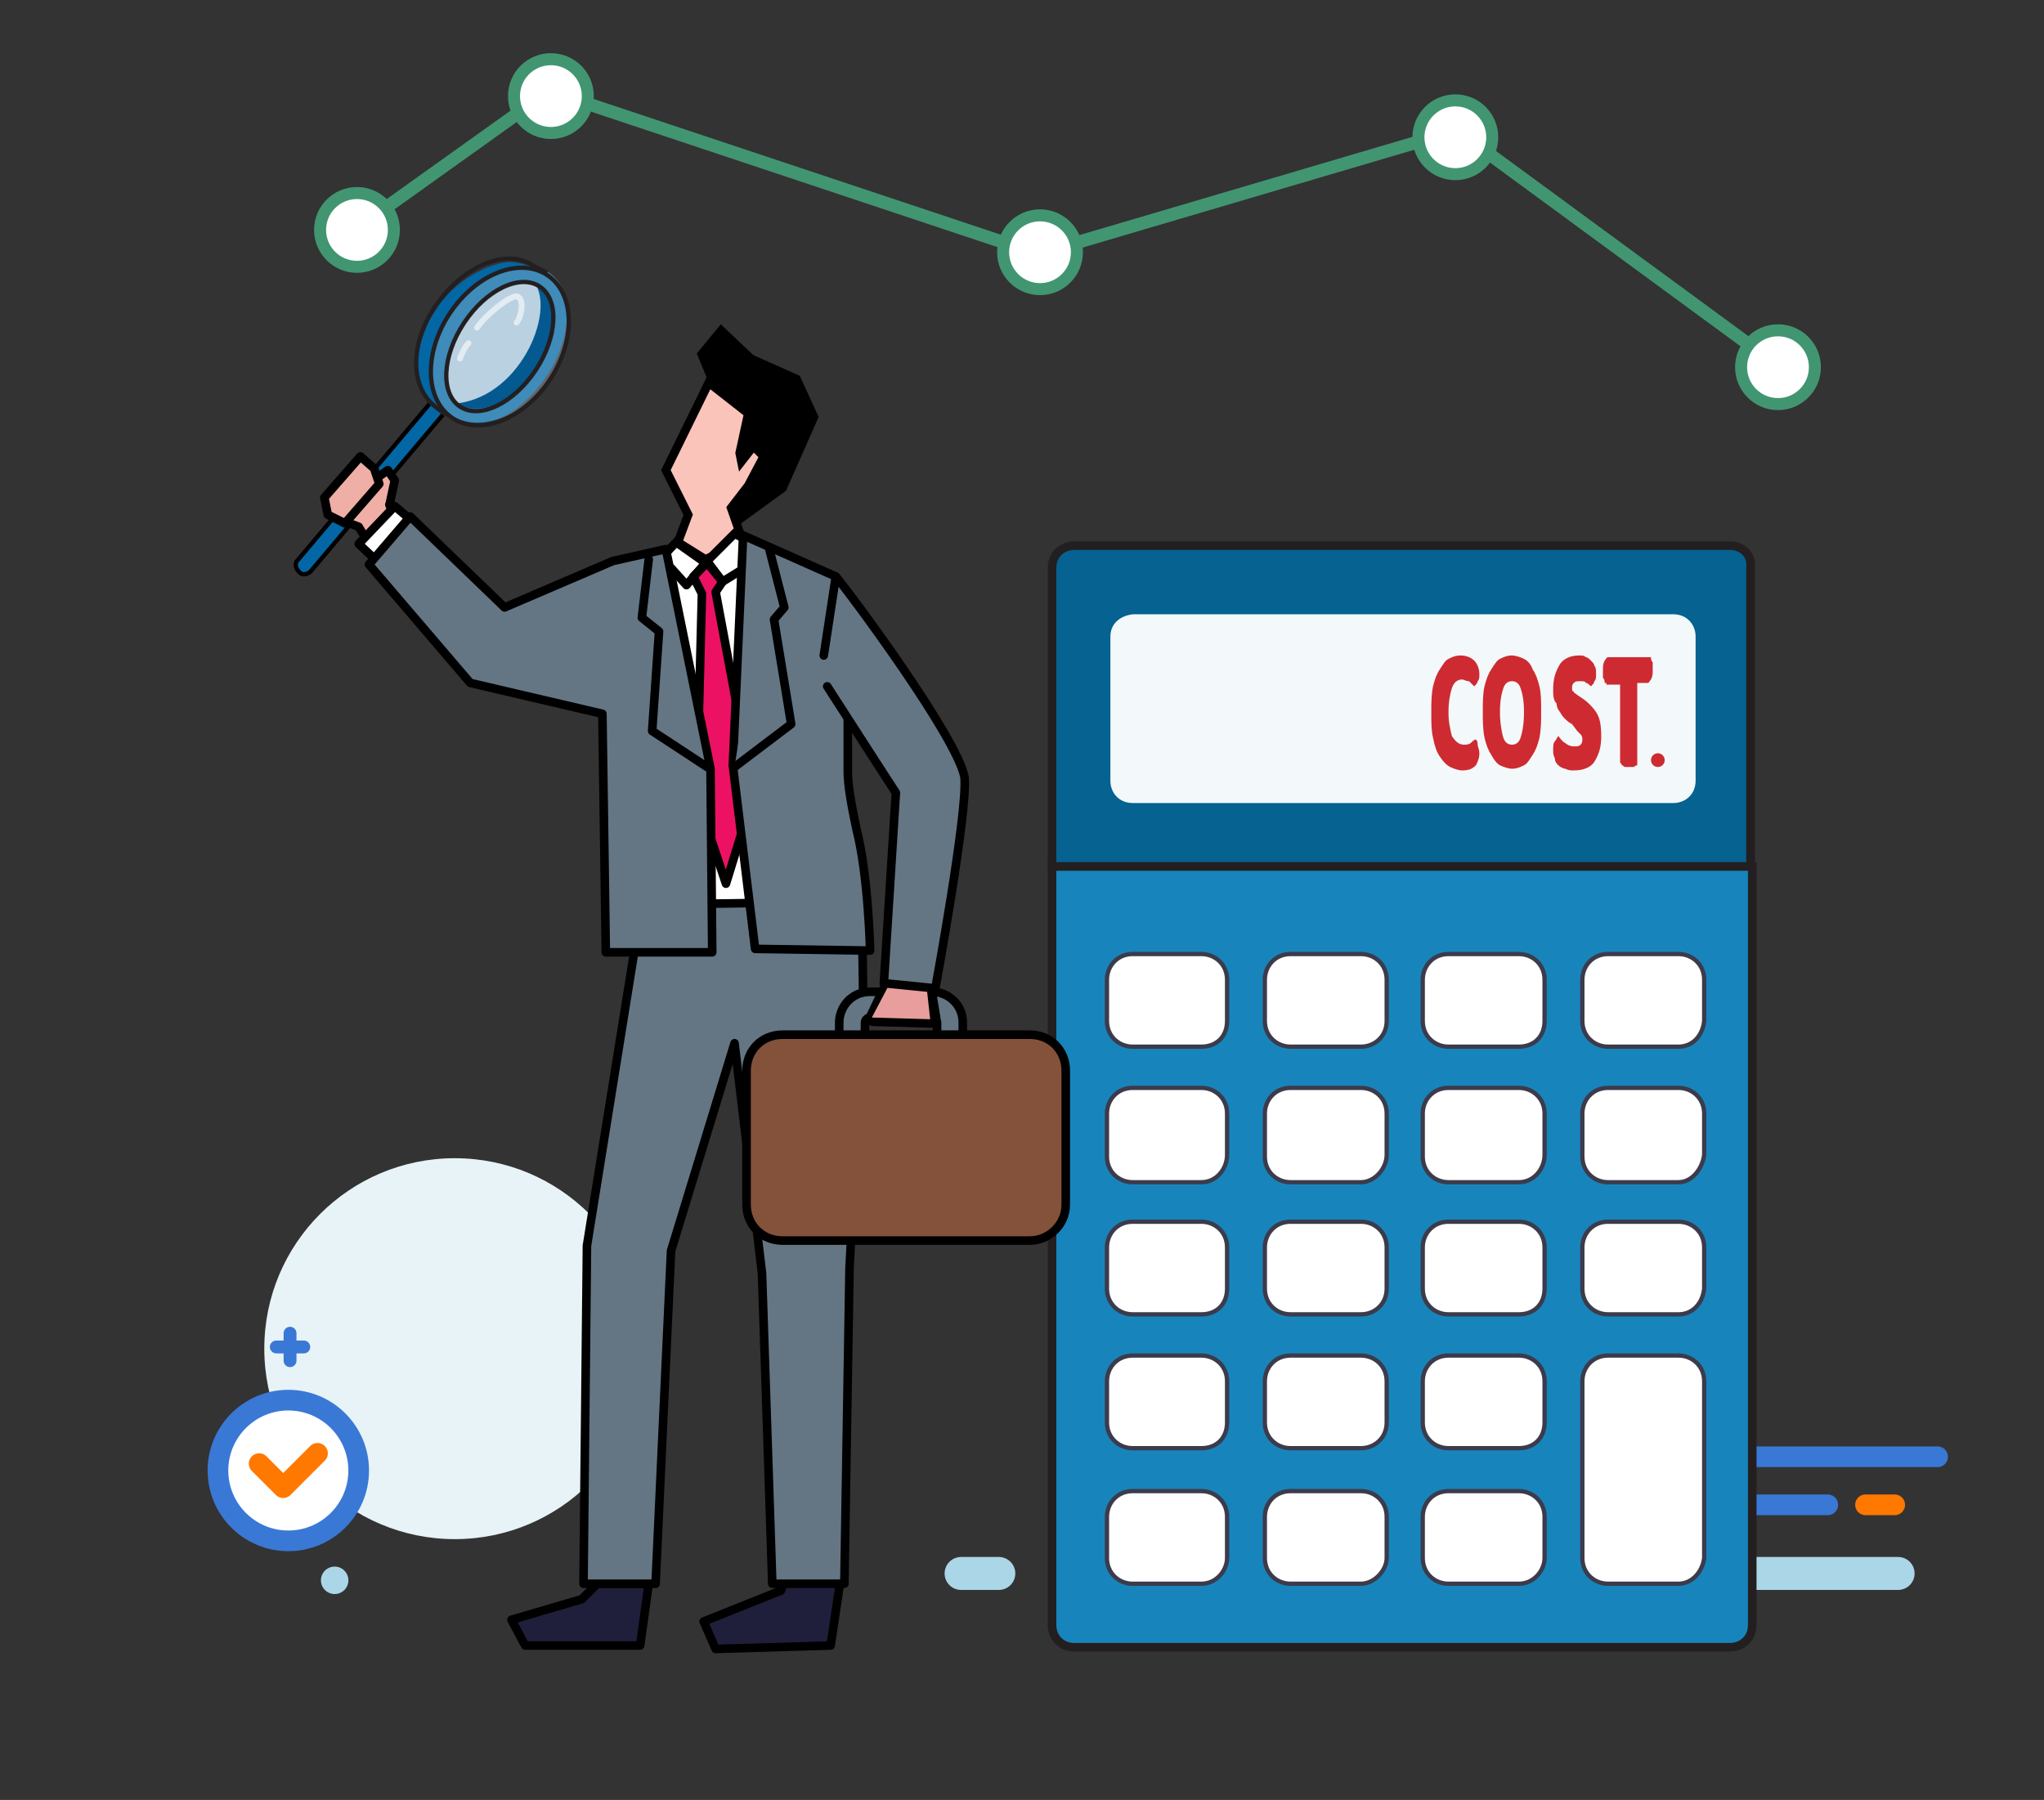 <?xml version="1.0" encoding="utf-8"?>
<!-- Generator: Adobe Illustrator 23.1.0, SVG Export Plug-In . SVG Version: 6.00 Build 0)  -->
<svg version="1.1" id="Layer_1" xmlns="http://www.w3.org/2000/svg" xmlns:xlink="http://www.w3.org/1999/xlink" x="0px" y="0px"
	 viewBox="0 0 119.1 104.9" style="enable-background:new 0 0 119.1 104.9;" xml:space="preserve">
<rect x="0" y="0" width="119.1" height="104.9" fill="#333333" stroke="none"/>
<style type="text/css">
	.st0{fill:none;stroke:#ABD6E8;stroke-width:1.92;stroke-linecap:round;stroke-linejoin:round;stroke-miterlimit:10;}
	.st1{fill:none;stroke:#3A78D6;stroke-width:1.205;stroke-linecap:round;stroke-linejoin:round;stroke-miterlimit:10;}
	.st2{fill:none;stroke:#FF7800;stroke-width:1.205;stroke-linecap:round;stroke-linejoin:round;stroke-miterlimit:10;}
	.st3{fill:#E7F3F6;}
	.st4{fill:#ABD6E8;}
	.st5{fill:#FFFFFF;stroke:#3A78D6;stroke-width:1.205;stroke-linecap:round;stroke-linejoin:round;stroke-miterlimit:10;}
	.st6{fill:none;stroke:#419671;stroke-width:0.75;stroke-linecap:round;stroke-linejoin:round;stroke-miterlimit:10;}
	.st7{fill:#419671;}
	.st8{fill:#FFFFFF;}
	.st9{fill:#056291;stroke:#231F20;stroke-width:0.5;stroke-miterlimit:10;}
	.st10{fill:#1785BC;stroke:#231F20;stroke-width:0.5;stroke-miterlimit:10;}
	.st11{opacity:0.95;}
	.st12{fill:#CD2B31;}
	.st13{fill:#FFFFFF;stroke:#3B3B4C;stroke-width:0.25;stroke-miterlimit:10;}
	.st14{fill:#0267A4;stroke:#000000;stroke-width:0.25;stroke-miterlimit:10;}
	.st15{fill:#EFAEA6;stroke:#000000;stroke-width:0.5;stroke-linecap:round;stroke-linejoin:round;stroke-miterlimit:10;}
	.st16{fill:#FFFFFF;stroke:#000000;stroke-width:0.5;stroke-linecap:round;stroke-linejoin:round;stroke-miterlimit:10;}
	.st17{fill:#FAC4BA;stroke:#000000;stroke-width:0.5;stroke-miterlimit:10;}
	.st18{fill:#1F1F3B;stroke:#000000;stroke-width:0.5;stroke-linecap:round;stroke-linejoin:round;stroke-miterlimit:10;}
	.st19{fill:#647684;stroke:#000000;stroke-width:0.5;stroke-linecap:round;stroke-linejoin:round;stroke-miterlimit:10;}
	.st20{opacity:0.46;fill:#1F1F3B;enable-background:new    ;}
	.st21{fill:#FFFFFF;stroke:#000000;stroke-width:0.5;stroke-miterlimit:10;}
	.st22{fill:#ED1164;stroke:#000000;stroke-width:0.5;stroke-linecap:round;stroke-linejoin:round;stroke-miterlimit:10;}
	.st23{fill:none;stroke:#000000;stroke-width:0.5;stroke-linecap:round;stroke-linejoin:round;stroke-miterlimit:10;}
	.st24{fill:#0267A4;}
	.st25{opacity:0.15;fill:#0D0D1E;enable-background:new    ;}
	.st26{opacity:0.72;fill:#FFFFFF;enable-background:new    ;}
	.st27{opacity:0.24;fill:#FFFFFF;enable-background:new    ;}
	
		.st28{opacity:0.58;fill:none;stroke:#FFFFFF;stroke-width:0.341;stroke-linecap:round;stroke-miterlimit:10;enable-background:new    ;}
	.st29{fill:none;stroke:#231F20;stroke-width:0.25;stroke-linejoin:bevel;stroke-miterlimit:10;}
	.st30{fill:none;stroke:#231F20;stroke-width:0.25;stroke-linejoin:bevel;stroke-miterlimit:10;}
	.st31{fill:#E79E9C;}
	.st32{fill:#84513A;stroke:#000000;stroke-width:0.5;stroke-linecap:round;stroke-linejoin:round;stroke-miterlimit:10;}
	.st33{fill:none;stroke:#3A78D6;stroke-width:0.75;stroke-linecap:round;stroke-linejoin:round;stroke-miterlimit:10;}
</style>
<g>
	<line class="st0" x1="110.6" y1="91.7" x2="99" y2="91.7"/>
	<line class="st1" x1="106.5" y1="87.7" x2="70.3" y2="87.7"/>
	<line class="st2" x1="110.4" y1="87.7" x2="108.7" y2="87.7"/>
	<line class="st1" x1="83" y1="84.9" x2="112.9" y2="84.9"/>
	<line class="st2" x1="79.6" y1="84.9" x2="80.7" y2="84.9"/>
	<line class="st0" x1="58.2" y1="91.7" x2="56" y2="91.7"/>
</g>
<circle class="st3" cx="26.5" cy="78.6" r="11.1"/>
<circle class="st4" cx="19.5" cy="92.1" r="0.8"/>
<circle class="st5" cx="16.8" cy="85.7" r="4.1"/>
<polyline class="st2" points="15.1,85.3 16.5,86.7 18.5,84.7 "/>
<polyline class="st6" points="20.8,13.3 32,5.3 60.5,14.8 84.9,7.6 103.3,21.1 "/>
<g>
	<g>
		<circle class="st7" cx="20.8" cy="13.4" r="2.5"/>
	</g>
	<circle class="st8" cx="20.8" cy="13.4" r="1.8"/>
</g>
<g>
	<g>
		<circle class="st7" cx="32.1" cy="5.6" r="2.5"/>
	</g>
	<circle class="st8" cx="32.1" cy="5.6" r="1.8"/>
</g>
<g>
	<g>
		<circle class="st7" cx="60.6" cy="14.7" r="2.5"/>
	</g>
	<circle class="st8" cx="60.6" cy="14.7" r="1.8"/>
</g>
<g>
	<g>
		<circle class="st7" cx="84.8" cy="8" r="2.5"/>
	</g>
	<circle class="st8" cx="84.8" cy="8" r="1.8"/>
</g>
<g>
	<g>
		<circle class="st7" cx="103.6" cy="21.4" r="2.5"/>
	</g>
	<circle class="st8" cx="103.6" cy="21.4" r="1.8"/>
</g>
<g>
	<g>
		<path class="st9" d="M100.8,31.8H62.6c-0.7,0-1.3,0.5-1.3,1.3v17.4h40.7V33.1C102.1,32.3,101.5,31.8,100.8,31.8z"/>
		<path class="st10" d="M61.3,50.5v44.2c0,0.7,0.5,1.3,1.3,1.3h38.2c0.7,0,1.3-0.5,1.3-1.3V50.5H61.3z"/>
	</g>
	<g>
		<g class="st11">
			<path class="st8" d="M64.7,37.1v8.4c0,0.7,0.5,1.3,1.3,1.3h31.5c0.7,0,1.3-0.5,1.3-1.3v-8.4c0-0.7-0.5-1.3-1.3-1.3H66
				C65.2,35.9,64.7,36.4,64.7,37.1z"/>
		</g>
	</g>
	<g>
		<path class="st12" d="M85.2,39.6c-0.3,0-0.5,0.2-0.6,0.5c-0.1,0.3-0.2,0.8-0.2,1.4c0,0.6,0.1,1,0.2,1.4c0.2,0.3,0.4,0.5,0.7,0.5
			c0.1,0,0.3,0,0.4-0.1c0.1-0.1,0.2-0.2,0.3-0.2c0.1,0.1,0.1,0.2,0.1,0.3c0,0.1,0.1,0.3,0.1,0.5c0,0.3-0.1,0.5-0.2,0.7
			c-0.2,0.2-0.4,0.3-0.8,0.3c-0.2,0-0.5-0.1-0.7-0.2c-0.2-0.1-0.4-0.3-0.6-0.6c-0.2-0.3-0.3-0.6-0.4-1.1c-0.1-0.4-0.1-0.9-0.1-1.5
			c0-0.5,0-1,0.1-1.5c0.1-0.4,0.2-0.7,0.4-1c0.2-0.3,0.3-0.5,0.5-0.6c0.2-0.1,0.4-0.2,0.7-0.2c0.3,0,0.6,0.1,0.8,0.3
			c0.2,0.2,0.3,0.5,0.3,0.8c0,0.2,0,0.3-0.1,0.4c0,0.1-0.1,0.2-0.2,0.3c-0.1-0.1-0.2-0.2-0.3-0.3C85.4,39.7,85.3,39.6,85.2,39.6z"/>
		<path class="st12" d="M86.4,41.5c0-0.5,0-1.1,0.1-1.5c0.1-0.4,0.2-0.7,0.4-1c0.2-0.3,0.3-0.5,0.5-0.6c0.2-0.1,0.4-0.2,0.7-0.2
			c0.2,0,0.5,0.1,0.7,0.2c0.2,0.1,0.4,0.3,0.5,0.6c0.2,0.3,0.3,0.6,0.4,1c0.1,0.4,0.1,0.9,0.1,1.5c0,0.5,0,1-0.1,1.5
			c-0.1,0.4-0.2,0.7-0.4,1c-0.2,0.3-0.3,0.5-0.5,0.6c-0.2,0.1-0.4,0.2-0.7,0.2c-0.2,0-0.5-0.1-0.7-0.2c-0.2-0.1-0.4-0.4-0.5-0.6
			c-0.2-0.3-0.3-0.6-0.4-1C86.4,42.5,86.4,42,86.4,41.5z M87.4,41.5c0,0.6,0.1,1.2,0.2,1.5c0.1,0.3,0.3,0.4,0.5,0.4
			c0.2,0,0.4-0.1,0.5-0.4c0.1-0.3,0.2-0.8,0.2-1.5s-0.1-1.1-0.2-1.4c-0.1-0.3-0.3-0.4-0.5-0.4c-0.2,0-0.4,0.1-0.5,0.4
			C87.5,40.4,87.4,40.8,87.4,41.5z"/>
		<path class="st12" d="M91.6,42.2c-0.2-0.1-0.3-0.2-0.4-0.3c-0.1-0.1-0.2-0.2-0.3-0.4c-0.1-0.1-0.2-0.3-0.2-0.5
			c-0.2-0.2-0.2-0.5-0.2-0.8c0-0.6,0.1-1,0.4-1.5c0.2-0.3,0.6-0.5,1.1-0.5c0.2,0,0.3,0,0.4,0.1c0.1,0,0.2,0.1,0.3,0.2
			c0.1,0.1,0.2,0.2,0.2,0.3c0.1,0.1,0.1,0.3,0.1,0.5c0,0.2,0,0.3-0.1,0.4c0,0.1-0.1,0.2-0.2,0.3c-0.1-0.1-0.2-0.2-0.3-0.2
			c0-0.1-0.2-0.1-0.3-0.1c-0.2,0-0.3,0-0.4,0.1c-0.1,0.1-0.1,0.2-0.1,0.3c0,0.1,0,0.2,0.1,0.2c0,0.1,0.1,0.1,0.2,0.2l0.3,0.2
			c0.3,0.2,0.6,0.5,0.8,0.8s0.3,0.7,0.3,1.4c0,0.6-0.1,1-0.4,1.5c-0.2,0.3-0.6,0.5-1.2,0.5c-0.2,0-0.3,0-0.5-0.1
			c-0.1,0-0.3-0.1-0.4-0.2c-0.1-0.1-0.2-0.2-0.2-0.4c-0.1-0.2-0.1-0.3-0.1-0.5c0-0.2,0-0.4,0.1-0.5s0.1-0.2,0.2-0.3
			c0.1,0.1,0.2,0.3,0.4,0.4c0.1,0.1,0.3,0.2,0.5,0.2s0.3,0,0.4-0.1c0.1-0.1,0.1-0.2,0.1-0.3c0-0.1,0-0.2-0.1-0.3
			c-0.1-0.1-0.1-0.1-0.2-0.2L91.6,42.2z"/>
		<path class="st12" d="M93.5,39.8c0-0.1,0-0.2-0.1-0.3c0-0.1,0-0.3,0-0.4c0-0.3,0-0.4,0.1-0.6c0.1-0.1,0.1-0.2,0.2-0.2h2.5
			c0,0.1,0,0.2,0.1,0.3c0,0.1,0,0.3,0,0.4c0,0.3,0,0.4-0.1,0.6c-0.1,0.1-0.1,0.2-0.2,0.2h-0.6v4.8c0,0-0.1,0-0.2,0.1
			c-0.1,0-0.2,0-0.3,0s-0.2,0-0.2,0c-0.1,0-0.1-0.1-0.2-0.1c0-0.1-0.1-0.1-0.1-0.2s0-0.2,0-0.4v-4.1h-0.8V39.8z"/>
	</g>
	<circle class="st12" cx="96.6" cy="44.3" r="0.4"/>
	<path class="st13" d="M70,61H66c-0.8,0-1.5-0.6-1.5-1.5v-2.4c0-0.8,0.6-1.5,1.5-1.5H70c0.8,0,1.5,0.6,1.5,1.5v2.4
		C71.5,60.4,70.9,61,70,61z"/>
	<path class="st13" d="M79.3,61h-4.1c-0.8,0-1.5-0.6-1.5-1.5v-2.4c0-0.8,0.6-1.5,1.5-1.5h4.1c0.8,0,1.5,0.6,1.5,1.5v2.4
		C80.8,60.4,80.1,61,79.3,61z"/>
	<path class="st13" d="M88.5,61h-4.1c-0.8,0-1.5-0.6-1.5-1.5v-2.4c0-0.8,0.6-1.5,1.5-1.5h4.1c0.8,0,1.5,0.6,1.5,1.5v2.4
		C90,60.4,89.4,61,88.5,61z"/>
	<path class="st13" d="M97.8,61h-4.1c-0.8,0-1.5-0.6-1.5-1.5v-2.4c0-0.8,0.6-1.5,1.5-1.5h4.1c0.8,0,1.5,0.6,1.5,1.5v2.4
		C99.2,60.4,98.6,61,97.8,61z"/>
	<path class="st13" d="M70,68.9H66c-0.8,0-1.5-0.6-1.5-1.5v-2.5c0-0.8,0.6-1.5,1.5-1.5H70c0.8,0,1.5,0.6,1.5,1.5v2.4
		C71.5,68.1,70.9,68.9,70,68.9z"/>
	<path class="st13" d="M79.3,68.9h-4.1c-0.8,0-1.5-0.6-1.5-1.5v-2.5c0-0.8,0.6-1.5,1.5-1.5h4.1c0.8,0,1.5,0.6,1.5,1.5v2.4
		C80.8,68.1,80.1,68.9,79.3,68.9z"/>
	<path class="st13" d="M88.5,68.9h-4.1c-0.8,0-1.5-0.6-1.5-1.5v-2.5c0-0.8,0.6-1.5,1.5-1.5h4.1c0.8,0,1.5,0.6,1.5,1.5v2.4
		C90,68.1,89.4,68.9,88.5,68.9z"/>
	<path class="st13" d="M97.8,68.9h-4.1c-0.8,0-1.5-0.6-1.5-1.5v-2.5c0-0.8,0.6-1.5,1.5-1.5h4.1c0.8,0,1.5,0.6,1.5,1.5v2.4
		C99.2,68.1,98.6,68.9,97.8,68.9z"/>
	<path class="st13" d="M70,76.6H66c-0.8,0-1.5-0.6-1.5-1.5v-2.4c0-0.8,0.6-1.5,1.5-1.5H70c0.8,0,1.5,0.6,1.5,1.5v2.4
		C71.5,76,70.9,76.6,70,76.6z"/>
	<path class="st13" d="M79.3,76.6h-4.1c-0.8,0-1.5-0.6-1.5-1.5v-2.4c0-0.8,0.6-1.5,1.5-1.5h4.1c0.8,0,1.5,0.6,1.5,1.5v2.4
		C80.8,76,80.1,76.6,79.3,76.6z"/>
	<path class="st13" d="M88.5,76.6h-4.1c-0.8,0-1.5-0.6-1.5-1.5v-2.4c0-0.8,0.6-1.5,1.5-1.5h4.1c0.8,0,1.5,0.6,1.5,1.5v2.4
		C90,76,89.4,76.6,88.5,76.6z"/>
	<path class="st13" d="M97.8,76.6h-4.1c-0.8,0-1.5-0.6-1.5-1.5v-2.4c0-0.8,0.6-1.5,1.5-1.5h4.1c0.8,0,1.5,0.6,1.5,1.5v2.4
		C99.2,76,98.6,76.6,97.8,76.6z"/>
	<path class="st13" d="M70,84.4H66c-0.8,0-1.5-0.6-1.5-1.5v-2.4c0-0.8,0.6-1.5,1.5-1.5H70c0.8,0,1.5,0.6,1.5,1.5v2.4
		C71.5,83.8,70.9,84.4,70,84.4z"/>
	<path class="st13" d="M79.3,84.4h-4.1c-0.8,0-1.5-0.6-1.5-1.5v-2.4c0-0.8,0.6-1.5,1.5-1.5h4.1c0.8,0,1.5,0.6,1.5,1.5v2.4
		C80.8,83.8,80.1,84.4,79.3,84.4z"/>
	<path class="st13" d="M88.5,84.4h-4.1c-0.8,0-1.5-0.6-1.5-1.5v-2.4c0-0.8,0.6-1.5,1.5-1.5h4.1c0.8,0,1.5,0.6,1.5,1.5v2.4
		C90,83.8,89.4,84.4,88.5,84.4z"/>
	<path class="st13" d="M97.8,92.3h-4.1c-0.8,0-1.5-0.6-1.5-1.5V80.5c0-0.8,0.6-1.5,1.5-1.5h4.1c0.8,0,1.5,0.6,1.5,1.5v10.3
		C99.2,91.6,98.6,92.3,97.8,92.3z"/>
	<path class="st13" d="M70,92.3H66c-0.8,0-1.5-0.6-1.5-1.5v-2.4c0-0.8,0.6-1.5,1.5-1.5H70c0.8,0,1.5,0.6,1.5,1.5v2.4
		C71.5,91.5,70.9,92.3,70,92.3z"/>
	<path class="st13" d="M79.3,92.3h-4.1c-0.8,0-1.5-0.6-1.5-1.5v-2.4c0-0.8,0.6-1.5,1.5-1.5h4.1c0.8,0,1.5,0.6,1.5,1.5v2.4
		C80.8,91.5,80.1,92.3,79.3,92.3z"/>
	<path class="st13" d="M88.5,92.3h-4.1c-0.8,0-1.5-0.6-1.5-1.5v-2.4c0-0.8,0.6-1.5,1.5-1.5h4.1c0.8,0,1.5,0.6,1.5,1.5v2.4
		C90,91.5,89.4,92.3,88.5,92.3z"/>
</g>
<g>
	<path class="st14" d="M26.2,23.7l-8.1,9.6c-0.2,0.2-0.5,0.2-0.6,0.1l-0.1-0.1c-0.2-0.2-0.2-0.5-0.1-0.6l8.1-9.6
		c0.2-0.2,0.5-0.2,0.6-0.1l0.1,0.1C26.3,23.2,26.3,23.5,26.2,23.7z"/>
	<path class="st15" d="M24.7,31.9c0,0-1.5,1.5-1.8,1.3c-0.3-0.2-0.6-0.5-1.2-1.3c-0.4-0.5-0.8-1.2-0.8-1.2l-0.8-0.3l-0.4-1.3
		l1.7-1.7l0.5,0.5l0.7-0.5L23,28l-0.3,1.4C22.5,29.4,24.3,31.4,24.7,31.9z"/>
	<polygon class="st16" points="24.3,30.6 23,29.5 20.9,31.7 22.6,33.3 	"/>
	<polygon points="41.2,26.1 42.5,31 45.8,28.6 47.7,24.3 46.6,21.9 43.9,20.7 42,18.9 40.6,20.6 41.3,22.3 	"/>
	<polygon class="st17" points="39.5,31.6 40.1,30 38.8,27.4 41.3,22.3 43.6,24.1 43.1,26.4 43.2,26.9 43.9,26 44.5,26.6 43.6,28.3 
		42.6,29.6 43.3,31.6 41.1,32.6 	"/>
	<polygon class="st18" points="34.8,92.3 33.9,93.2 29.8,94.4 30.6,95.9 37.3,95.9 37.8,92.3 	"/>
	<polygon class="st18" points="45.8,91.9 45.5,92.7 41,94.5 41.7,96.1 48.4,95.9 49,91.9 	"/>
	<path class="st19" d="M50.3,58.6l-0.8,15.3l-0.3,18.4h-4.2l-0.6-18.1l-1.6-13.4l0,0l-3.7,12.1l-0.9,19.4h-4.2l0.2-19.7l3.7-23
		L50.2,51L50.3,58.6z"/>
	<path class="st20" d="M43.8,58.5L43.8,58.5L43.8,58.5L43.8,58.5z"/>
	<path class="st21" d="M42.8,31.1l-1.7,1.7l-1.7-1.2l-1.9,2l1.6,19.1l6.6-0.1c0,0,3.6-4,3.5-4.8s-2.5-14.7-2.5-14.7L42.8,31.1z"/>
	<polygon class="st22" points="40.4,33.6 40.9,34.6 40.6,46.4 42.3,51.5 43.9,46.3 41.7,34.5 42.1,33.9 41.2,32.8 	"/>
	<polyline class="st23" points="39.1,33.1 40,34.1 41.2,32.7 42.1,33.9 43.4,33.1 	"/>
	<polygon class="st19" points="23.9,30.1 29.4,35.4 35.7,32.7 38.8,32 41.4,44.8 41.5,55.5 35.3,55.5 35.1,41.6 27.4,39.8 
		21.5,32.9 	"/>
	<path class="st19" d="M50.7,55.4L44,55.3l-1.3-10.7l0.6-13.4l5.4,2.4c0,0,0.5,3.6,0.6,5.6c0,0.6,0,1.2,0.1,1.7c0,0.9,0,1.5,0,2.1
		c0,0.2,0,0.5,0,0.8l0,0c0,0.3,0,0.7,0,1.2c0,0.7,0.2,1.9,0.5,3.3l0,0C50.6,51,50.7,55.4,50.7,55.4z"/>
	<polyline class="st23" points="37.8,32.6 37.4,36 38.4,36.8 38,42.6 41.2,44.7 	"/>
	<polyline class="st19" points="44.8,31.9 45.7,35.4 45.1,36.1 46.1,42.2 42.8,44.7 	"/>
	<path class="st24" d="M27.2,24.5c0,0-0.4,0-0.9-0.2c-0.2-0.1-0.4-0.3-0.6-0.4c-0.2-0.1-0.3-0.3-0.5-0.4c-0.1,0-0.1-0.1-0.2-0.2
		l-0.1-0.1c-0.7-0.8-0.8-2.4-0.1-4c0.1-0.4,0.3-0.7,0.5-1c1.2-2,3.3-2.8,4.1-2.9c0.5-0.1,1.5,0.1,2.4,0.7l0.1,0.1l-0.1,0.4l-0.1,0.2
		l-0.2,0.4L28.1,23l-0.6,0.8l-0.2,0.3L27.2,24.5z"/>
	<ellipse transform="matrix(0.576 -0.818 0.818 0.576 -4.173 32.265)" class="st24" cx="29" cy="20.2" rx="4.5" ry="2.7"/>
	<ellipse transform="matrix(0.576 -0.818 0.818 0.576 -4.173 32.265)" class="st25" cx="29" cy="20.2" rx="4.5" ry="2.7"/>
	<path class="st26" d="M26.7,23.5c-0.4,0.1-0.8,0.1-1,0.1c-0.7-1.3-0.4-3.5,0.8-5.4c0.4-0.5,0.8-1.1,1.4-1.5l0,0
		c1.7-0.5,2.9-0.6,2.9-0.6c0.1,0.1,0.2,0.1,0.2,0.2C32.5,17.8,30.5,23,26.7,23.5z"/>
	<path class="st24" d="M31.8,22c1.6-2.3,1.6-5.1,0.2-6.1l-0.1-0.1c-1-0.6-2.7-0.2-4.1,0.9l0,0c-0.5,0.4-0.9,0.8-1.4,1.5
		c-1.3,1.7-1.6,3.7-1,4.9c0,0.1,0.1,0.1,0.1,0.2c0,0.1,0.1,0.1,0.1,0.2c0.1,0.2,0.3,0.4,0.6,0.6c0,0,0,0,0.1,0.1
		C28.1,25.3,30.2,24.3,31.8,22z M31.3,21.6c-0.1,0.2-0.3,0.3-0.4,0.5c-1,1.2-2.3,1.8-3.4,1.7c-0.3,0-0.6-0.1-0.8-0.3
		c-1.2-0.8-0.9-2.9,0.4-4.8c1.2-1.6,2.6-2.5,3.8-2.2c0.2,0.1,0.4,0.1,0.5,0.2c0,0,0,0,0.1,0c0.8,0.6,1,2.1,0.4,3.6
		C31.8,20.8,31.6,21.2,31.3,21.6z"/>
	<path class="st27" d="M32,22.2c1.6-2.3,1.5-5.3,0-6.3l-0.1-0.1c-1-0.6-2.7-0.2-4.1,0.9l0,0c-0.5,0.4-0.9,0.8-1.4,1.5
		c-1.3,1.7-1.6,3.7-1,4.9c0,0.1,0.1,0.1,0.1,0.2c0,0.1,0.1,0.1,0.1,0.2c0.1,0.2,0.3,0.4,0.6,0.6c0,0,0.1,0,0.1,0.1
		C27.7,25.2,30.5,24.4,32,22.2z M31.3,21.6c-0.1,0.2-0.3,0.3-0.4,0.5c-1,1.2-2.3,1.8-3.4,1.7c-0.3,0-0.6-0.1-0.8-0.3
		c-1.2-0.8-0.9-2.9,0.3-4.8c1.2-1.6,2.6-2.6,3.9-2.3c0.2,0.1,0.4,0.1,0.5,0.2c0,0,0,0,0.1,0c0.8,0.6,1,2.1,0.4,3.6
		C31.8,20.8,31.6,21.2,31.3,21.6z"/>
	<g>
		<path class="st28" d="M27.8,19.1c0.2-0.3,0.4-0.5,0.5-0.6c0.5-0.5,1.6-1.4,1.9-1.2c0.4,0.3,0.1,1.3-0.1,1.5"/>
		<path class="st28" d="M26.8,20.9c0.1-0.3,0.3-0.7,0.5-0.9"/>
	</g>
	<polygon class="st15" points="21,26.6 18.9,29 19.1,30 20.1,30.5 22.1,28.2 21.8,27.3 	"/>
	<ellipse transform="matrix(0.553 -0.833 0.833 0.553 -3.795 33.267)" class="st29" cx="29.1" cy="20.2" rx="5" ry="3.5"/>
	<path class="st30" d="M31.9,15.9l-0.8-0.4c-1.6-1.1-4.1,0-5.7,2.3c-1.6,2.3-1.5,4.9,0.1,6l0.5,0.4"/>
	<ellipse transform="matrix(0.553 -0.833 0.833 0.553 -3.795 33.267)" class="st29" cx="29.1" cy="20.2" rx="4.2" ry="2.5"/>
	<path class="st19" d="M54.3,67h-3.6c-0.9,0-1.8-0.7-1.8-1.8v-5.6c0-0.9,0.7-1.8,1.8-1.8h3.6c0.9,0,1.8,0.7,1.8,1.8v5.7
		C56,66.1,55.2,67,54.3,67z M50.7,59.3c-0.1,0-0.3,0.1-0.3,0.3v5.7c0,0.1,0.1,0.3,0.3,0.3h3.6c0.1,0,0.3-0.1,0.3-0.3v-5.7
		c0-0.1-0.1-0.3-0.3-0.3H50.7z"/>
	<g>
		<path class="st31" d="M50.8,59.5c-0.1,0-0.2,0-0.2-0.1c0-0.1,0-0.2,0-0.2l0.9-1.9c0-0.1,0.1-0.1,0.2-0.1l2.2,0.2
			c0.1,0,0.2,0.1,0.2,0.2l0.2,1.8c0,0.1,0,0.1-0.1,0.2c0,0.1-0.1,0.1-0.2,0.1C54.2,59.6,50.8,59.5,50.8,59.5z"/>
		<path d="M51.8,57.4l2.2,0.2l0.2,1.8l-3.4-0.1L51.8,57.4 M51.8,56.9c-0.2,0-0.4,0.1-0.4,0.3l-0.9,1.9c-0.1,0.2-0.1,0.3,0,0.5
			c0.1,0.1,0.2,0.2,0.4,0.2l3.4,0.1l0,0c0.1,0,0.3-0.1,0.4-0.2c0.1-0.1,0.1-0.3,0.1-0.4l-0.3-1.8c0-0.2-0.2-0.4-0.5-0.4L51.8,56.9
			L51.8,56.9L51.8,56.9z"/>
	</g>
	<path class="st19" d="M48,38.2l0.7-4.6c0.7,0.8,7.1,9.4,7.5,11.7c0.2,2-1.7,12.3-1.7,12.3l-3-0.3l0.7-11.1c0,0-1.3-2-4-6.2"/>
	<path class="st32" d="M60,72.3H45.6c-1.2,0-2.1-0.9-2.1-2.1v-7.8c0-1.2,0.9-2.1,2.1-2.1H60c1.2,0,2.1,0.9,2.1,2.1v7.8
		C62.1,71.4,61.1,72.3,60,72.3z"/>
</g>
<g>
	<line class="st33" x1="16.1" y1="78.5" x2="17.7" y2="78.5"/>
	<line class="st33" x1="16.9" y1="79.3" x2="16.9" y2="77.7"/>
</g>
</svg>
